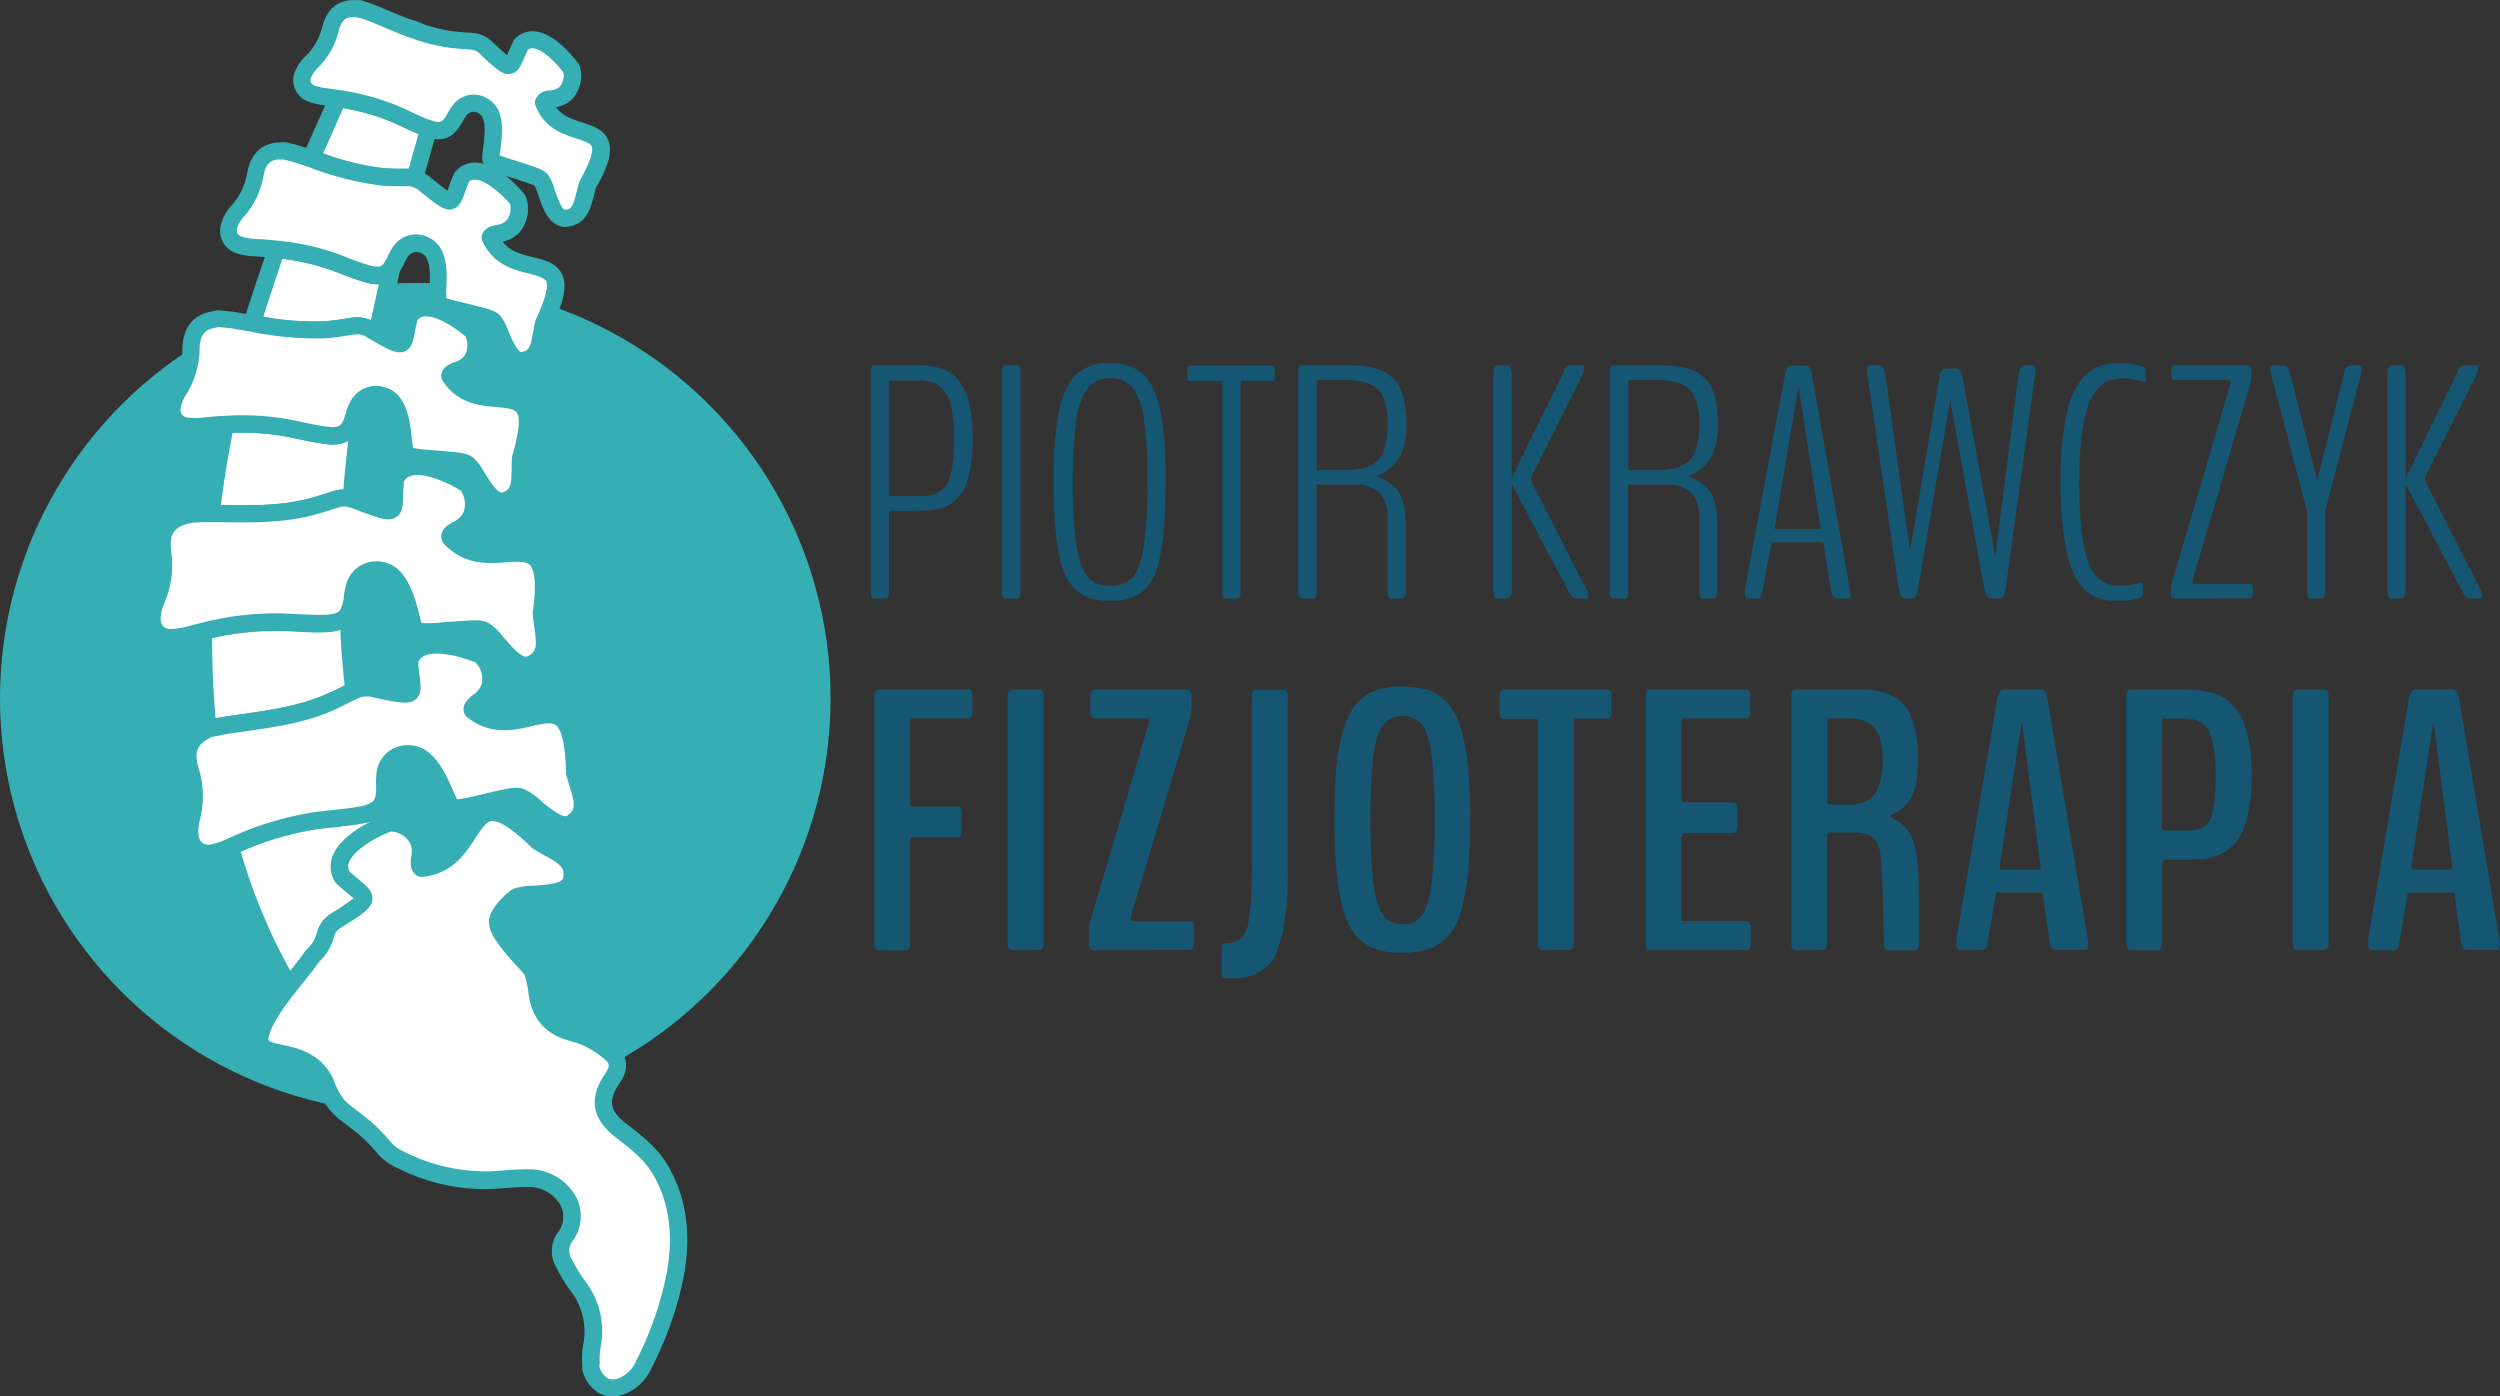 <svg id="Warstwa_1" data-name="Warstwa 1" xmlns="http://www.w3.org/2000/svg" viewBox="0 0 453.54 253.34"><rect x="0" y="0" width="453.54" height="253.34" fill="#333333" stroke="none"/><defs><style>.cls-1{fill:#35afb4;}.cls-2{fill:#fff;}.cls-3{fill:#155772;}</style></defs><circle class="cls-1" cx="75.34" cy="126.67" r="75.34"/><path class="cls-2" d="M129.55,142.58c1.72-.11,3.43-.41,5.13-.66a4.76,4.76,0,0,1,3.53.81l.82.47c.91-4,1.86-8,2.74-11.92-1,1.52-2.23,1.79-4.58,1.1s-4.54-1.68-6.83-2.45a44.6,44.6,0,0,0-9.46-2c-1.57,4.45-3.08,8.91-4.48,13.43A56.72,56.72,0,0,0,129.55,142.58Z" transform="translate(-70.66 -82.72)"/><path class="cls-1" d="M139,144.76a1.55,1.55,0,0,1-.78-.21l-.82-.47a3.3,3.3,0,0,0-2.52-.61l-1.15.17c-1.37.21-2.74.42-4.12.5h0a58.23,58.23,0,0,1-13.49-1.21,1.58,1.58,0,0,1-1.06-.73,1.56,1.56,0,0,1-.17-1.28c1.28-4.11,2.75-8.52,4.5-13.48a1.54,1.54,0,0,1,1.64-1,45,45,0,0,1,9.8,2c1,.33,1.93.7,2.88,1.06,1.29.49,2.57,1,3.88,1.37,2.12.61,2.41.18,2.85-.47a1.55,1.55,0,0,1,1.92-.56,1.58,1.58,0,0,1,.91,1.78L142.06,137c-.5,2.16-1,4.35-1.5,6.55a1.59,1.59,0,0,1-.9,1.09A1.55,1.55,0,0,1,139,144.76Zm-9.48-2.18h0Zm-11.1-2.44a48,48,0,0,0,11,.88c1.29-.08,2.56-.28,3.84-.47l1.17-.18a5.79,5.79,0,0,1,3.5.47q.53-2.29,1-4.56l.46-2a8.22,8.22,0,0,1-2.72-.42c-1.4-.4-2.76-.92-4.13-1.45-.91-.35-1.83-.7-2.76-1a40.87,40.87,0,0,0-7.9-1.75C120.64,133.44,119.48,136.89,118.45,140.14Z" transform="translate(-70.66 -82.72)"/><path class="cls-2" d="M126,175c1.86-.41,3.67-1,5.49-1.61a4.76,4.76,0,0,1,2.89-.08q.44-5.58,1.09-11.12c.29-2.27.67-4.6,1.09-6.94a4.47,4.47,0,0,0-1.14,1.58,8.62,8.62,0,0,0-.46,1.29c-.89,3.19-2,4-5.27,3.61-2.57-.32-5.08-1-7.64-1.44a47.3,47.3,0,0,0-10.49-.5q-1.64,8-2.59,16.14C114.67,176,120.38,176.2,126,175Z" transform="translate(-70.66 -82.72)"/><path class="cls-1" d="M114.6,177.53c-1.35,0-2.68,0-4,0l-1.63,0a1.55,1.55,0,0,1-1.16-.53,1.58,1.58,0,0,1-.38-1.21c.64-5.46,1.52-10.94,2.61-16.28a1.56,1.56,0,0,1,1.45-1.25,49.15,49.15,0,0,1,10.84.51c1.08.19,2.15.41,3.23.64,1.44.31,2.88.62,4.33.8,2.46.33,2.87,0,3.58-2.48a10,10,0,0,1,.53-1.51,6.14,6.14,0,0,1,1.53-2.11,1.56,1.56,0,0,1,1.8-.19,1.57,1.57,0,0,1,.78,1.64c-.42,2.31-.79,4.61-1.08,6.85-.44,3.66-.79,7.35-1.08,11a1.54,1.54,0,0,1-.65,1.16,1.57,1.57,0,0,1-1.31.24,3.12,3.12,0,0,0-2,.07l-1.14.36c-1.48.47-3,.94-4.49,1.28L126,175l.33,1.53A54.23,54.23,0,0,1,114.6,177.53Zm-3.86-3.17c5.16.08,10.05.15,14.92-.93,1.42-.31,2.82-.76,4.21-1.2l1.16-.37a7,7,0,0,1,1.92-.34c.24-2.94.54-5.87.88-8.79a6.77,6.77,0,0,1-4.35.51c-1.53-.19-3.06-.51-4.58-.83-1-.22-2.07-.44-3.11-.62a44.66,44.66,0,0,0-8.94-.53C112,165.58,111.29,170,110.74,174.36Z" transform="translate(-70.66 -82.72)"/><path class="cls-2" d="M144.47,87.7c.77.3,1.56.59,2.35.85A8.59,8.59,0,0,0,144.47,87.7Z" transform="translate(-70.66 -82.72)"/><path class="cls-1" d="M146.82,90.11a1.45,1.45,0,0,1-.5-.08c-.81-.27-1.61-.56-2.42-.87a1.56,1.56,0,0,1-.94-1.9,1.59,1.59,0,0,1,1.82-1.09,10.32,10.32,0,0,1,2.78,1,1.56,1.56,0,0,1-.74,2.94Z" transform="translate(-70.66 -82.72)"/><path class="cls-2" d="M144.69,114.87a4.68,4.68,0,0,1,1.24.19c.86-3,1.72-6,2.54-9l-.37-.12c-2.1-.78-4.09-1.85-6.16-2.71A42.65,42.65,0,0,0,132,100.6c-1.58,3.55-3.18,7.13-4.81,10.86a56,56,0,0,0,12.67,3.27C141.45,114.89,143.07,114.85,144.69,114.87Z" transform="translate(-70.66 -82.72)"/><path class="cls-1" d="M145.93,116.62a1.61,1.61,0,0,1-.44-.06,2.86,2.86,0,0,0-.82-.12h-1c-1.33,0-2.67,0-4-.14a56.92,56.92,0,0,1-13-3.33,1.64,1.64,0,0,1-1-.86,1.54,1.54,0,0,1,0-1.26c1.28-3,2.55-5.81,3.81-8.63l1-2.24a1.51,1.51,0,0,1,1.66-.91,43.61,43.61,0,0,1,10.32,2.75c.88.36,1.74.76,2.61,1.17,1.15.53,2.3,1.07,3.49,1.51.76.28,1.55,1.22,1.34,2-.69,2.49-1.4,5-2.11,7.49l-.43,1.51a1.55,1.55,0,0,1-1.51,1.13Zm-16.63-6.09a47.42,47.42,0,0,0,10.7,2.64c1.23.12,2.47.13,3.71.13h1.09l.06-.19c.58-2,1.16-4.06,1.72-6.08-.93-.38-1.84-.8-2.76-1.23s-1.64-.77-2.48-1.12a39.87,39.87,0,0,0-8.42-2.35l-.5,1.14Q130.88,106.95,129.3,110.53Z" transform="translate(-70.66 -82.72)"/><path class="cls-2" d="M131.46,249.88c7.4-4.66,5.94-3.75,1.31-8-2.43-4.15,3.94-7.91,7.54-9.44-.35-1-.69-2.08-1-3.12a6.49,6.49,0,0,1-3.16,1.27c-2.81.53-5.69.66-8.52,1.08a57.72,57.72,0,0,0-15.17,4.72,108.42,108.42,0,0,0,6.87,18.2c1.22,2.44,2.47,4.8,3.8,7.08,1.76-2.23,3.45-4.23,4.17-5.37C130.38,253.44,129,251.41,131.46,249.88Z" transform="translate(-70.66 -82.72)"/><path class="cls-1" d="M123.12,263.22H123a1.54,1.54,0,0,1-1.24-.77c-1.26-2.16-2.52-4.51-3.85-7.17a110.6,110.6,0,0,1-7-18.48,1.57,1.57,0,0,1,.87-1.85,58.64,58.64,0,0,1,15.58-4.84c1.2-.17,2.39-.3,3.59-.42,1.63-.18,3.26-.34,4.87-.65a5.24,5.24,0,0,0,2.41-.9,1.56,1.56,0,0,1,2.53.71c.32,1,.66,2.06,1,3.08a1.58,1.58,0,0,1-.88,2c-3,1.27-6.35,3.45-7,5.45a1.93,1.93,0,0,0,.11,1.56c.66.6,1.25,1.09,1.75,1.51,1.45,1.21,2.51,2.09,2.41,3.5-.11,1.67-1.56,2.59-5.88,5.31h0c-.72.45-.86.87-1.17,1.8a9.26,9.26,0,0,1-2.63,4.28c-.55.83-1.5,2-2.6,3.41l-1.55,1.93A1.56,1.56,0,0,1,123.12,263.22Zm-8.79-26a107.26,107.26,0,0,0,6.4,16.64c.89,1.79,1.75,3.44,2.61,5l.11-.14c1.1-1.36,2-2.52,2.52-3.29a1.59,1.59,0,0,1,.26-.32,6.37,6.37,0,0,0,1.94-3.11,5.61,5.61,0,0,1,2.46-3.46h0a45.45,45.45,0,0,0,4.22-2.82c-.27-.26-.7-.61-1.08-.94-.58-.48-1.28-1-2.06-1.78a1.48,1.48,0,0,1-.29-.36,5.15,5.15,0,0,1-.48-4.32c1.06-3.19,5-5.56,7.42-6.73a11.46,11.46,0,0,1-1.93.5c-1.69.32-3.41.51-5.12.69-1.16.12-2.31.24-3.46.41A53.77,53.77,0,0,0,114.33,237.25Z" transform="translate(-70.66 -82.72)"/><path class="cls-2" d="M112,214.21c5.89-.88,11.84-1.5,17.44-3.7,1.77-.7,3.46-1.6,5.17-2.45l.22-.09c-.57-4.66-.9-9.36-1-14.08-.72,1.34-2,1.85-4.38,1.93-2.85.08-5.72-.23-8.58-.26a53.91,53.91,0,0,0-13.27,1.66,146.88,146.88,0,0,0,.8,17.76l.08,0C109.4,214.74,110.71,214.4,112,214.21Z" transform="translate(-70.66 -82.72)"/><path class="cls-1" d="M108.42,216.51a1.71,1.71,0,0,1-.67-.14,1.59,1.59,0,0,1-.91-1.22,148.81,148.81,0,0,1-.8-18,1.56,1.56,0,0,1,1.2-1.5,53.9,53.9,0,0,1,13.64-1.7c1.22,0,2.44.08,3.66.14,1.62.08,3.24.17,4.87.12,2.3-.07,2.75-.56,3-1.09a1.56,1.56,0,0,1,2.94.69c.14,4.76.48,9.45,1,13.94a1.56,1.56,0,0,1-.88,1.6l-1.27.61c-1.39.7-2.78,1.4-4.22,2-5,2-10.29,2.72-15.39,3.44l-2.39.34c-.89.14-1.77.33-2.52.51l-.83.18A1.66,1.66,0,0,1,108.42,216.51Zm.73-18c0,4.89.18,9.78.63,14.58.63-.14,1.33-.28,2-.38h0l2.41-.35c5.15-.73,10-1.42,14.68-3.26,1.35-.53,2.66-1.19,4-1.84l.32-.16c-.37-3.28-.63-6.66-.79-10.09a10.4,10.4,0,0,1-2.88.42c-1.72.06-3.41,0-5.12-.13-1.18-.05-2.35-.12-3.53-.13A54.78,54.78,0,0,0,109.15,198.46Z" transform="translate(-70.66 -82.72)"/><path class="cls-2" d="M190.54,295.1c-1.76-3.08-4.48-5.15-7.21-7.26-3.77-2.9-4.15-5.76-1.47-9.66,1-1.49,1.14-2.93-.16-4.18a18.38,18.38,0,0,0-4.19-2.86,27.49,27.49,0,0,0-3.95-1.37c-3.36-1.15-5.06-3.57-5.47-7a19,19,0,0,0-.78-3.67c-.35-1.05-6.35-6.35-6.42-9.14,0-1.43,2.77-4.13,3.54-4.5,1.74-.76,8.44.1,9.73-2.59,1.1-4.44-2.57-5.21-6.1-7.49-13.79-13.72-9.54,3.9-21,4.95-1.11-.74.61-3.08-.77-5.47a5.89,5.89,0,0,0-5.09-2.76c-.27.1-.59.22-.92.36-3.6,1.53-10,5.29-7.54,9.44,4.63,4.27,6.09,3.36-1.31,8-2.43,1.53-1.08,3.56-4.17,6.4-.72,1.14-2.41,3.14-4.17,5.37-2,2.58-4.14,5.49-5,7.79-2.62,6.8,7.63,1.72,11.49,9.76a13.93,13.93,0,0,0,2.17,4.05,13.5,13.5,0,0,0,1.85,1.69c.48.35.95.72,1.42,1.08a28.76,28.76,0,0,1,5.16,4.89,8.88,8.88,0,0,0,3,2.24c.32.16.65.3,1,.45a33.23,33.23,0,0,0,16.57,3.17,59.3,59.3,0,0,1,6.1-.29c5.07.16,10,5.39,6.18,10.75A4.46,4.46,0,0,0,173,312a29.43,29.43,0,0,0,2.3,3.81A13.51,13.51,0,0,1,178,327a20.06,20.06,0,0,0-.14,3.95c1,3.16,3.11,4.14,5.56,3.24a7.49,7.49,0,0,0,4.07-4,62.52,62.52,0,0,0,5.62-15.87C194.37,307.63,194,301.16,190.54,295.1Z" transform="translate(-70.66 -82.72)"/><path class="cls-1" d="M181.74,336.06a5.12,5.12,0,0,1-2.22-.5,6.52,6.52,0,0,1-3.17-4.15,1.46,1.46,0,0,1-.07-.51c0-.2,0-.44,0-.73a15,15,0,0,1,.18-3.49,12,12,0,0,0-2.4-9.91,30,30,0,0,1-2.42-4,5.92,5.92,0,0,1,.17-6.42,4.57,4.57,0,0,0,.59-4.89,6.6,6.6,0,0,0-5.55-3.39,42.36,42.36,0,0,0-4.59.19l-1.36.1A34.7,34.7,0,0,1,143.56,295l-1-.46a10.31,10.31,0,0,1-3.52-2.67,27.54,27.54,0,0,0-4.89-4.62l-1.39-1.06a12,12,0,0,1-4.56-6.48c-1.52-3.15-4.43-3.78-7-4.33-1.93-.42-3.75-.81-4.61-2.39a4.86,4.86,0,0,1,.12-4.13c.9-2.55,3.24-5.72,5.18-8.18l1.56-2c1.1-1.36,2-2.52,2.52-3.29a1.59,1.59,0,0,1,.26-.32,6.37,6.37,0,0,0,1.94-3.11,5.61,5.61,0,0,1,2.46-3.46,45.45,45.45,0,0,0,4.22-2.82c-.27-.26-.7-.61-1.08-.94-.58-.48-1.28-1-2.06-1.78a1.48,1.48,0,0,1-.29-.36,5.15,5.15,0,0,1-.48-4.32c1.3-3.93,7-6.62,8.76-7.35l1-.39a1.15,1.15,0,0,1,.44-.09,7.38,7.38,0,0,1,6.55,3.54,6.61,6.61,0,0,1,.67,4.44c2.95-.79,4.44-3.1,5.89-5.35,1.35-2.09,2.74-4.26,5.27-4.53s5.42,1.41,9.66,5.63c.43.23,1.12.61,1.77,1,2.77,1.54,5.91,3.29,4.75,8-1.37,2.92-5.13,3.17-8.15,3.36a13.83,13.83,0,0,0-2.47.28,9,9,0,0,0-2.61,3.08c0,1.24,2.87,4.37,4.23,5.88s1.91,2.12,2.12,2.76a20.53,20.53,0,0,1,.84,4c.36,3,1.76,4.83,4.43,5.74l1.21.37a15.54,15.54,0,0,1,2.95,1.1,19.58,19.58,0,0,1,4.56,3.11c1.76,1.71,1.9,4,.36,6.2-2.24,3.25-2,5.15,1.13,7.53,2.87,2.21,5.72,4.41,7.61,7.72h0c3.34,5.84,4.23,12.47,2.73,20.27a63.41,63.41,0,0,1-5.75,16.27,9,9,0,0,1-4.93,4.79A6.28,6.28,0,0,1,181.74,336.06Zm-2.33-5.37a3.55,3.55,0,0,0,1.5,2.06,2.45,2.45,0,0,0,2,0,5.79,5.79,0,0,0,3.2-3.24A60.74,60.74,0,0,0,191.55,314c1.35-7,.58-13-2.37-18.13h0c-1.58-2.77-4.07-4.68-6.7-6.71-4.53-3.49-5.1-7.23-1.91-11.86.85-1.23.5-1.73.05-2.17a16.61,16.61,0,0,0-3.84-2.6,14.18,14.18,0,0,0-2.39-.87c-.44-.13-.89-.26-1.33-.41-3.83-1.31-6-4.11-6.53-8.34a16.56,16.56,0,0,0-.71-3.36c-.09-.13-.85-1-1.46-1.64-2.72-3-5-5.69-5-7.94-.06-2.41,3.46-5.49,4.43-6a11.61,11.61,0,0,1,3.58-.56c1.73-.11,5-.32,5.42-1.29.45-2-.5-2.64-3.34-4.22-.71-.4-1.46-.81-2.2-1.29-4.38-4.31-6.39-5-7.37-4.94s-1.94,1.5-3,3.12c-1.78,2.75-4.21,6.52-9.63,7a1.63,1.63,0,0,1-1-.26c-1.32-.87-1.12-2.38-1-3.37a3.84,3.84,0,0,0-.26-2.61,4.39,4.39,0,0,0-3.41-2l-.63.26c-3,1.27-6.35,3.45-7,5.45a1.93,1.93,0,0,0,.11,1.56c.66.6,1.25,1.09,1.75,1.51,1.46,1.21,2.51,2.09,2.41,3.5-.11,1.67-1.56,2.59-5.88,5.31-.72.45-.86.87-1.17,1.8a9.26,9.26,0,0,1-2.63,4.28c-.55.83-1.5,2-2.6,3.4l-1.55,1.94c-1.79,2.28-3.94,5.17-4.7,7.34-.47,1.22-.31,1.54-.3,1.55.17.32,1.58.62,2.51.82,2.77.6,7,1.5,9.22,6.19a13.31,13.31,0,0,0,1.89,3.67,12.34,12.34,0,0,0,1.65,1.49l1.44,1.1a30.52,30.52,0,0,1,5.43,5.17,7.34,7.34,0,0,0,2.46,1.79l.59.28a32.55,32.55,0,0,0,16.14,3.2l1.33-.11a44.65,44.65,0,0,1,4.93-.2,9.72,9.72,0,0,1,8.25,5.12,7.66,7.66,0,0,1-.84,8.1,2.91,2.91,0,0,0,.05,3.17,27.65,27.65,0,0,0,2.16,3.6,15,15,0,0,1,3,12.39,12.62,12.62,0,0,0-.13,2.78C179.4,330.29,179.41,330.5,179.41,330.69Z" transform="translate(-70.66 -82.72)"/><path class="cls-2" d="M174.8,222.59c-.41-19.44-9.58-3.81-18.54-11-.29-1.29,2.58-1.79,3.24-4.46a5.91,5.91,0,0,0-1.74-5.53c-3.19-1.4-11.66-3.92-12.9,1.19.37,6.28,2.32,6.7-6.24,4.92a5.29,5.29,0,0,0-3.76.26l-.22.09c-1.71.85-3.4,1.75-5.17,2.45-5.6,2.2-11.55,2.82-17.44,3.7-1.32.19-2.63.53-3.55.72l-.08,0c-.7.41-1.09.62-1.45.86-2.5,1.7-2.53,4.16-1.76,6.63a15.92,15.92,0,0,1,.13,9,8.13,8.13,0,0,0-.17,3,3.27,3.27,0,0,0,4,3,14.54,14.54,0,0,0,3.19-1l.07,0a57.72,57.72,0,0,1,15.17-4.72c2.83-.42,5.71-.55,8.52-1.08a6.49,6.49,0,0,0,3.16-1.27c1-.87,1.25-2.18,1.16-4.34a8.47,8.47,0,0,1,0-1.51,4.07,4.07,0,0,1,4.35-4c4.71-.06,6.82,9.07,7.78,9.61s1.63.25,6.88-1c4.27-1,4.86-1.05,5.67-.78,1.78.66,6,5.93,8.8,4.89C177.86,229.78,175.75,226.68,174.8,222.59Z" transform="translate(-70.66 -82.72)"/><path class="cls-1" d="M108.42,239.08a4.81,4.81,0,0,1-2.87-.91,5,5,0,0,1-2-3.56,10,10,0,0,1,.21-3.57,14.37,14.37,0,0,0-.1-8.1c-1.16-3.71-.36-6.54,2.38-8.39.27-.19.57-.36,1-.6l.54-.32a2.66,2.66,0,0,1,.55-.23l.88-.2c.82-.18,1.79-.4,2.76-.54l2.41-.35c5.15-.73,10-1.42,14.68-3.26,1.35-.53,2.66-1.19,4-1.84l1.1-.55a7.12,7.12,0,0,1,5-.48c2.06.42,3.89.8,4.79.87,0-.33-.08-.75-.13-1.15-.1-.81-.23-1.81-.3-3a1.83,1.83,0,0,1,0-.46,5.12,5.12,0,0,1,2.78-3.5c4.32-2.15,11.47.9,12.27,1.25a1.76,1.76,0,0,1,.37.23,7.51,7.51,0,0,1,2.26,7.1,6.7,6.7,0,0,1-2.6,3.66c2.67,1.48,5.34.85,8,.24,2.42-.57,4.93-1.16,6.94.4s2.91,4.71,3.05,10.59c.17.73.39,1.43.59,2.1.93,3,2,6.47-2.13,9-3,1.16-5.89-1.27-8.21-3.23a13.92,13.92,0,0,0-2-1.52c-.35-.1-.87-.07-4.78.84l-2,.46c-3.8.91-4.83,1.15-6.13.3-.64-.36-1-1.17-1.69-2.77-1-2.31-2.85-6.58-5.18-6.58h0a2.54,2.54,0,0,0-2.82,2.58,9.16,9.16,0,0,0,0,1.28c.08,2-.06,4.12-1.68,5.56a7.68,7.68,0,0,1-3.91,1.64c-1.69.32-3.41.51-5.12.69-1.16.12-2.31.24-3.46.41a55.34,55.34,0,0,0-14.76,4.6,16.21,16.21,0,0,1-3.62,1.19A6.2,6.2,0,0,1,108.42,239.08Zm.64-22.67-.43.25-.8.47c-1.09.75-2.07,1.9-1.15,4.88a17.41,17.41,0,0,1,.15,9.82,6.86,6.86,0,0,0-.13,2.42,1.92,1.92,0,0,0,.71,1.4,1.81,1.81,0,0,0,1.49.26,12.88,12.88,0,0,0,2.84-.94,58.88,58.88,0,0,1,15.65-4.87c1.2-.17,2.39-.3,3.59-.42,1.63-.18,3.26-.34,4.87-.65a5.24,5.24,0,0,0,2.41-.9c.38-.34.72-1,.63-3.1a12.79,12.79,0,0,1,.05-1.75,5.63,5.63,0,0,1,5.89-5.37c4.48,0,6.74,5.27,8.12,8.46.21.48.46,1,.63,1.37a31.93,31.93,0,0,0,3.59-.69l2-.47c4.29-1,5.25-1.15,6.52-.74a11.26,11.26,0,0,1,3,2.08c1.32,1.12,3.83,3.19,4.8,2.83,1.69-1.1,1.47-2.24.52-5.35-.24-.78-.49-1.6-.69-2.45a1.86,1.86,0,0,1,0-.33c-.12-5.82-1.06-7.75-1.83-8.35s-2.45-.27-4.32.18c-3.19.74-7.55,1.76-11.8-1.64a1.6,1.6,0,0,1-.55-.88c-.34-1.54.84-2.49,1.62-3.12a3.9,3.9,0,0,0,1.63-2.06,4.37,4.37,0,0,0-1.08-3.81c-2.56-1.09-7.17-2.31-9.39-1.22a2,2,0,0,0-1.07,1.23c.07,1,.18,1.86.27,2.56.21,1.7.39,3.05-.63,4-1.2,1.1-2.85.76-7.78-.26a3.78,3.78,0,0,0-2.79.16l-1.25.6c-1.39.7-2.78,1.4-4.22,2-5,2-10.29,2.72-15.39,3.44l-2.39.34c-.89.14-1.77.33-2.52.51Z" transform="translate(-70.66 -82.72)"/><path class="cls-2" d="M168.88,194c2.64-19.27-8.86-5.26-16.59-13.76-.08-1.32,2.83-1.36,3.9-3.9a5.89,5.89,0,0,0-.86-5.73c-2.93-1.89-10.9-5.69-12.92-.84-.62,6.26,1.24,7-6.93,3.87a9.14,9.14,0,0,0-1.1-.35,4.76,4.76,0,0,0-2.89.08c-1.82.57-3.63,1.2-5.49,1.61-5.62,1.24-11.33,1-17,.93h-.77c-1.34,0-2.68.12-3.62.17-.82.32-1.25.46-1.65.66-2.74,1.28-3.15,3.71-2.78,6.27a15.86,15.86,0,0,1-1.28,8.87,8.7,8.7,0,0,0-.64,2.93,3.27,3.27,0,0,0,3.53,3.62,14.39,14.39,0,0,0,3.31-.54c.84-.23,1.69-.44,2.53-.64a53.91,53.91,0,0,1,13.27-1.66c2.86,0,5.73.34,8.58.26,2.4-.08,3.66-.59,4.38-1.93a8.42,8.42,0,0,0,.76-2.93,10.58,10.58,0,0,1,.28-1.49,4.07,4.07,0,0,1,4.92-3.25c4.66.68,5.32,10,6.18,10.71s1.57.5,6.94.11c4.38-.31,5-.27,5.73.12,1.66.93,5,6.8,7.93,6.21C170.78,201.56,169.18,198.17,168.88,194Z" transform="translate(-70.66 -82.72)"/><path class="cls-1" d="M166.25,204.91c-2.71,0-4.88-2.52-6.66-4.58a13.71,13.71,0,0,0-1.71-1.81c-.33-.16-.85-.2-4.85.08l-2,.15c-3.9.3-5,.38-6.1-.67-.58-.45-.8-1.3-1.23-3-.63-2.44-1.8-7-4.13-7.31a2.54,2.54,0,0,0-3.18,2.11,8.76,8.76,0,0,0-.24,1.26,9.47,9.47,0,0,1-.93,3.49c-1.24,2.31-3.58,2.68-5.71,2.75-1.7.05-3.41,0-5.12-.13-1.18-.05-2.35-.12-3.53-.13A54.78,54.78,0,0,0,108,198.74c-.83.2-1.67.4-2.49.63a15.48,15.48,0,0,1-3.69.59,4.71,4.71,0,0,1-3.74-1.42,5.06,5.06,0,0,1-1.38-3.82,9.8,9.8,0,0,1,.77-3.49,14.49,14.49,0,0,0,1.16-8c-.56-3.85.67-6.52,3.66-7.92.3-.14.6-.26,1-.42l.73-.28a1.34,1.34,0,0,1,.49-.1l.87-.06a28.07,28.07,0,0,1,2.85-.11l2.42,0c5.21.07,10.12.16,15-.93,1.42-.31,2.82-.76,4.21-1.2l1.16-.37a6.33,6.33,0,0,1,3.75-.11c.38.1.79.24,1.26.41,2,.74,3.7,1.41,4.59,1.62,0-.33,0-.76.05-1.16,0-.82.06-1.83.17-3a1.88,1.88,0,0,1,.12-.45,5.14,5.14,0,0,1,3.29-3c4.61-1.43,11.19,2.69,11.92,3.16a1.85,1.85,0,0,1,.33.29,7.5,7.5,0,0,1,1.12,7.37,6.66,6.66,0,0,1-3.14,3.21c2.41,1.87,5.14,1.66,7.81,1.47,2.49-.19,5.06-.37,6.8,1.48s2.13,5.11,1.35,10.94c.06.75.17,1.47.26,2.16.44,3.14.94,6.7-3.52,8.62A4.36,4.36,0,0,1,166.25,204.91Zm-9.42-9.64a4.9,4.9,0,0,1,2.53.5,11.23,11.23,0,0,1,2.6,2.51c1.14,1.32,3.29,3.86,4.3,3.55,1.85-.82,1.8-2,1.35-5.21-.11-.8-.23-1.65-.29-2.52a1.22,1.22,0,0,1,0-.33c.79-5.77.16-7.83-.51-8.54s-2.38-.64-4.29-.5c-3.26.25-7.73.58-11.4-3.45a1.65,1.65,0,0,1-.4-1c-.1-1.58,1.22-2.33,2.09-2.83a3.94,3.94,0,0,0,1.93-1.78,4.46,4.46,0,0,0-.47-3.94c-2.36-1.47-6.74-3.42-9.09-2.67a2,2,0,0,0-1.25,1.05c-.09,1-.11,1.86-.13,2.56-.06,1.72-.09,3.08-1.24,3.85-1.36.91-2.94.31-7.65-1.47a7.78,7.78,0,0,0-.93-.31,3.22,3.22,0,0,0-2,.07l-1.14.36c-1.48.47-3,.94-4.49,1.28-5.25,1.16-10.58,1.08-15.74,1l-2.41,0c-.9,0-1.83.05-2.6.1l-1.18.25-.81.32c-1.19.56-2.34,1.55-1.89,4.63a17.48,17.48,0,0,1-1.39,9.72,6.81,6.81,0,0,0-.51,2.38,2,2,0,0,0,.47,1.5,1.87,1.87,0,0,0,1.44.48,12.42,12.42,0,0,0,3-.48l2.58-.66a53.9,53.9,0,0,1,13.64-1.7c1.22,0,2.44.08,3.66.14,1.62.08,3.24.17,4.87.12,2.3-.07,2.75-.56,3-1.09a7.07,7.07,0,0,0,.59-2.38,11.09,11.09,0,0,1,.32-1.72,5.62,5.62,0,0,1,6.65-4.39c4.39.64,5.84,6.27,6.71,9.63.13.51.28,1.1.39,1.45a21,21,0,0,0,3.67-.12l2-.15C154.66,195.35,155.91,195.27,156.83,195.27Z" transform="translate(-70.66 -82.72)"/><path class="cls-2" d="M152.29,151c.11-1.2,2.72-.82,4-2.94a5.32,5.32,0,0,0,.05-5.24c-2.35-2.1-8.93-6.62-11.42-2.58-1.38,5.27,0,6.31-5.92,3l-.82-.47a4.76,4.76,0,0,0-3.53-.81c-1.7.25-3.41.55-5.13.66a56.72,56.72,0,0,1-13.13-1.19l-2.9-.5c-1.19-.21-2.41-.28-3.26-.37-.77.17-1.17.24-1.56.35-2.63.76-3.34,2.87-3.37,5.21a14.48,14.48,0,0,1-2.4,7.75,7.37,7.37,0,0,0-1,2.53,2.94,2.94,0,0,0,2.63,3.72,12.88,12.88,0,0,0,3,0c1.31-.14,2.63-.25,3.94-.32a47.3,47.3,0,0,1,10.49.5c2.56.43,5.07,1.12,7.64,1.44,3.3.43,4.38-.42,5.27-3.61a8.62,8.62,0,0,1,.46-1.29,4.47,4.47,0,0,1,1.14-1.58,3.67,3.67,0,0,1,3.71-.62c4.08,1.26,3.34,9.7,4,10.43s1.33.68,6.19,1.09c3.95.34,4.47.45,5.1.91,1.34,1.07,3.5,6.78,6.2,6.67,4-1,3.07-4.27,3.39-8.05C170.24,148.8,158,159.68,152.29,151Z" transform="translate(-70.66 -82.72)"/><path class="cls-1" d="M161.92,175.22c-2.89,0-4.66-2.85-6.08-5.15a12.58,12.58,0,0,0-1.25-1.82c-.24-.18-.87-.3-4.26-.58l-1.83-.15c-3.56-.29-4.52-.37-5.44-1.51-.48-.52-.56-1.33-.71-2.94-.21-2.23-.6-6.39-2.54-7a2.07,2.07,0,0,0-2.21.3,3,3,0,0,0-.75,1.05,7.19,7.19,0,0,0-.38,1.07c-1.12,4-2.94,5.27-7,4.74-1.53-.19-3.06-.51-4.58-.83-1-.22-2.07-.44-3.11-.62a45.31,45.31,0,0,0-10.15-.47c-1.28.06-2.57.17-3.85.31a14.36,14.36,0,0,1-3.41,0,4.68,4.68,0,0,1-3.26-1.86,4.79,4.79,0,0,1-.71-3.73,9.22,9.22,0,0,1,1.2-3,12.74,12.74,0,0,0,2.15-6.93c.06-4.47,2.48-6.1,4.5-6.69.28-.08.57-.15,1-.23l.68-.15a1.51,1.51,0,0,1,.52,0l.82.08c.76.07,1.65.16,2.52.3l2.91.51A55.37,55.37,0,0,0,129.45,141c1.28-.08,2.56-.28,3.84-.47l1.17-.18a6.29,6.29,0,0,1,4.53,1l.82.47c.83.47,2.1,1.19,2.87,1.54.06-.27.12-.59.17-.87.14-.73.31-1.61.58-2.66a1.38,1.38,0,0,1,.19-.43,4.81,4.81,0,0,1,3.47-2.31c4.38-.59,9.73,4,10.32,4.55a1.26,1.26,0,0,1,.28.33,6.91,6.91,0,0,1,0,6.9,6,6,0,0,1-3.12,2.4c1.83,1.83,4.21,2,6.52,2.22s4.64.38,6,2.35,1.21,5-.36,10.23c0,.4,0,1.1,0,1.77,0,2.79-.11,6.24-4.47,7.35ZM145.6,164a24.47,24.47,0,0,0,3.15.36l1.85.15c4.08.35,4.89.47,5.9,1.22a10.44,10.44,0,0,1,2,2.65c.75,1.21,2.3,3.71,3.19,3.71h0c1.63-.45,1.74-1.4,1.79-4.32,0-.74,0-1.51.1-2.31,1.56-5.3,1.31-7.18.84-7.89s-2-.85-3.65-1c-3-.24-7.06-.58-9.81-4.77a1.6,1.6,0,0,1-.25-1c.15-1.51,1.48-2,2.36-2.36a3.34,3.34,0,0,0,1.9-1.25,3.86,3.86,0,0,0,.15-3.41c-1.88-1.63-5.45-4-7.6-3.62a1.59,1.59,0,0,0-1.14.68c-.22.86-.36,1.6-.48,2.21-.3,1.58-.54,2.82-1.74,3.38-1.41.64-2.92-.21-5.92-1.92l-.83-.48a3.3,3.3,0,0,0-2.52-.61l-1.15.17c-1.37.21-2.74.42-4.12.5a58.18,58.18,0,0,1-13.49-1.21l-2.89-.5c-.79-.14-1.59-.21-2.28-.27l-.62-.06-.48.1c-.31.07-.53.11-.75.17-1.14.34-2.2,1-2.24,3.73a15.9,15.9,0,0,1-2.64,8.57,6,6,0,0,0-.77,2,1.66,1.66,0,0,0,.19,1.28,1.59,1.59,0,0,0,1.11.58,11.35,11.35,0,0,0,2.67,0c1.34-.15,2.68-.26,4-.33a49.15,49.15,0,0,1,10.84.51c1.08.19,2.15.41,3.23.64,1.44.31,2.88.62,4.33.8,2.46.33,2.87,0,3.58-2.48a10,10,0,0,1,.53-1.51,6.14,6.14,0,0,1,1.53-2.11,5.2,5.2,0,0,1,5.21-.95c3.93,1.22,4.44,6.52,4.74,9.68C145.51,163.2,145.56,163.71,145.6,164Z" transform="translate(-70.66 -82.72)"/><path class="cls-2" d="M159.6,125.82c.28-1.09,2.63-.36,4.15-2.12a5,5,0,0,0,.8-4.82c-1.86-2.28-7.27-7.42-10.15-4-2.13,4.87-.83,5.92-6.58,1.3a5.44,5.44,0,0,0-1.89-1.07,4.68,4.68,0,0,0-1.24-.19c-1.62,0-3.24,0-4.84-.14a56,56,0,0,1-12.67-3.27l-1.86-.63c-1.07-.36-2.19-.61-2.95-.81-.74,0-1.13,0-1.5.09-2.53.32-3.5,2.16-3.87,4.32a13.45,13.45,0,0,1-3.34,6.79,7,7,0,0,0-1.28,2.19,2.77,2.77,0,0,0,1.89,3.82,12.56,12.56,0,0,0,2.8.43c1.28.06,2.56.17,3.83.3a44.6,44.6,0,0,1,9.46,2c2.29.77,4.51,1.78,6.83,2.45s3.55.42,4.58-1.1a10,10,0,0,0,.81-1.46,8.61,8.61,0,0,1,.61-1.12,3.45,3.45,0,0,1,4.8-1.33c3.57,1.76,1.66,9.44,2.17,10.21s1.13.82,5.55,1.91c3.6.89,4.06,1.07,4.57,1.59,1.08,1.18,2.24,6.76,4.74,7,3.85-.35,3.46-3.49,4.31-6.93C176.47,126.41,163.59,134.66,159.6,125.82Z" transform="translate(-70.66 -82.72)"/><path class="cls-1" d="M165.17,149.7c-2.91-.31-4.17-3.32-5.18-5.73a13.4,13.4,0,0,0-.86-1.84c-.18-.17-.77-.37-3.8-1.12l-1.61-.4c-3.32-.8-4.21-1-4.92-2.25-.38-.57-.33-1.34-.23-2.87.12-2.06.36-5.91-1.27-6.71a1.89,1.89,0,0,0-2.8.78,6.28,6.28,0,0,0-.5.92,11.07,11.07,0,0,1-.94,1.68c-1.78,2.63-4.19,2.35-6.31,1.72-1.4-.4-2.76-.92-4.13-1.45-.91-.35-1.83-.7-2.76-1a42.36,42.36,0,0,0-9.13-1.89c-1.24-.13-2.48-.24-3.74-.3a13.79,13.79,0,0,1-3.17-.49,4.45,4.45,0,0,1-2.79-2.25,4.5,4.5,0,0,1-.11-3.62,8.54,8.54,0,0,1,1.57-2.68,11.93,11.93,0,0,0,3-6c.71-4.18,3.23-5.35,5.21-5.6.27,0,.55,0,.92-.07l.68,0a1.49,1.49,0,0,1,.51.06l.73.18c.69.18,1.51.39,2.31.65l1.87.64c4.2,1.45,8.12,2.79,12.31,3.19,1.23.12,2.47.13,3.71.13h1a5.93,5.93,0,0,1,1.67.25,6.78,6.78,0,0,1,2.43,1.35c1.22,1,2.32,1.87,3,2.32.07-.2.15-.43.23-.63.23-.66.52-1.46.93-2.4a1.62,1.62,0,0,1,.25-.39,4.6,4.6,0,0,1,3.62-1.66c4.18,0,8.46,5.15,8.94,5.74a1.72,1.72,0,0,1,.22.37,6.54,6.54,0,0,1-1.06,6.46,5.53,5.53,0,0,1-3.13,1.76c1.38,1.81,3.41,2.31,5.53,2.83s4.27,1.05,5.24,3.09.4,4.86-1.83,9.48c-.05.35-.17,1-.28,1.61C170,146.08,169.43,149.3,165.17,149.7Zm-13.55-12.89c.44.18,1.52.44,2.84.76l1.62.4c3.74.92,4.47,1.15,5.31,2a9.47,9.47,0,0,1,1.48,2.78c.47,1.11,1.57,3.73,2.34,3.82,1.39-.16,1.67-.79,2.17-3.64.12-.67.25-1.39.43-2.12,2.32-4.87,2.2-6.51,1.93-7.08s-1.64-1-3.15-1.39c-2.73-.67-6.48-1.59-8.42-5.89a1.52,1.52,0,0,1-.09-1c.37-1.44,1.77-1.73,2.6-1.91a3.14,3.14,0,0,0,1.88-.84,3.5,3.5,0,0,0,.62-3c-1.49-1.76-4.39-4.37-6.39-4.39a1.35,1.35,0,0,0-1.06.41c-.33.76-.56,1.42-.76,2-.51,1.43-.92,2.56-2.16,2.91-1.45.42-2.59-.5-6-3.22a3.82,3.82,0,0,0-1.35-.79,2.86,2.86,0,0,0-.82-.12h-1c-1.33,0-2.67,0-4-.14a56.92,56.92,0,0,1-13-3.33l-1.91-.65c-.72-.24-1.45-.42-2.08-.58l-.53-.14-.47,0-.68,0c-1.06.14-2.1.6-2.52,3a14.93,14.93,0,0,1-3.71,7.56,5.62,5.62,0,0,0-1,1.7,1.42,1.42,0,0,0,0,1.13,1.37,1.37,0,0,0,.88.64,10.16,10.16,0,0,0,2.44.38c1.31.06,2.61.17,3.91.31a45,45,0,0,1,9.8,2c1,.33,1.93.7,2.88,1.06,1.29.49,2.57,1,3.88,1.37,2.12.61,2.41.18,2.85-.47a7,7,0,0,0,.68-1.24,12.18,12.18,0,0,1,.73-1.33,5,5,0,0,1,6.8-1.87c3.51,1.73,3.19,6.73,3,9.72C151.66,136.13,151.63,136.52,151.62,136.81Z" transform="translate(-70.66 -82.72)"/><path class="cls-2" d="M169.26,101.33c.33-1,2.45-.16,4-1.69a4.6,4.6,0,0,0,1.06-4.41c-1.57-2.23-6.25-7.33-9.13-4.4-2.29,4.37-1.15,5.43-6.18.78a4.17,4.17,0,0,0-2.81-1.37c-1.49-.12-3-.19-4.46-.44a32.15,32.15,0,0,1-4.89-1.25c-.79-.26-1.58-.55-2.35-.85-2-.77-4-1.63-6-2.45-1-.4-2-.7-2.68-.94-.68,0-1,0-1.39,0-2.36.13-3.38,1.77-3.86,3.74a12.43,12.43,0,0,1-3.53,6.07,6.48,6.48,0,0,0-1.32,1.94,2.56,2.56,0,0,0,1.5,3.66,11.6,11.6,0,0,0,2.56.58c.74.09,1.47.2,2.2.31a42.65,42.65,0,0,1,9.95,2.65c2.07.86,4.06,1.93,6.16,2.71l.37.12c2.42.8,3.48.25,4.78-2.14a7.39,7.39,0,0,1,.64-1,3.2,3.2,0,0,1,4.53-.92c3.19,1.86.92,8.84,1.34,9.59s1,.83,5,2.12c3.27,1.06,3.69,1.26,4.13,1.77.93,1.16,1.64,6.4,3.93,6.83,3.59-.07,3.43-3,4.43-6.14C184.83,103,172.37,109.77,169.26,101.33Z" transform="translate(-70.66 -82.72)"/><path class="cls-1" d="M172.87,123.9c-2.76-.49-3.74-3.39-4.53-5.72a12.41,12.41,0,0,0-.67-1.72c-.12-.13-.63-.35-3.37-1.24l-1.51-.48c-3-1-3.84-1.22-4.43-2.45-.34-.58-.24-1.3-.05-2.74.23-1.74.72-5.36-.68-6.18a1.65,1.65,0,0,0-2.49.51,7.68,7.68,0,0,0-.51.8c-1.41,2.59-3.09,4.07-6.66,2.88l-.41-.13c-1.27-.47-2.5-1.05-3.74-1.62-.82-.38-1.64-.77-2.48-1.12a41.09,41.09,0,0,0-9.59-2.54c-.89-.14-1.51-.23-2.14-.31a12.39,12.39,0,0,1-2.93-.67,4.11,4.11,0,0,1-2.37-5.77A8,8,0,0,1,126,93a10.84,10.84,0,0,0,3.1-5.32c.95-3.89,3.4-4.83,5.3-4.93a8.39,8.39,0,0,1,.89,0h.6a1.43,1.43,0,0,1,.5.09l.65.22c.64.2,1.39.45,2.11.75l1.68.71c1.41.59,2.82,1.18,4.24,1.73.75.29,1.51.57,2.28.82a32,32,0,0,0,4.65,1.2c1.12.18,2.26.27,3.39.35l1,.07a5.67,5.67,0,0,1,3.75,1.78c1,.93,1.91,1.77,2.5,2.25.07-.15.13-.3.19-.44.26-.59.59-1.32,1-2.17a1.59,1.59,0,0,1,.27-.37,4.36,4.36,0,0,1,3.55-1.33c3.92.32,7.58,5.36,8,5.93a1.79,1.79,0,0,1,.2.39,6.22,6.22,0,0,1-1.43,6,5.17,5.17,0,0,1-2.9,1.42c1.15,1.62,2.92,2.19,4.78,2.79s3.94,1.26,4.72,3.27.07,4.57-2.32,8.74c-.06.3-.2.89-.34,1.45C177.68,120.82,176.93,123.81,172.87,123.9Zm-11.58-13c.38.17,1.32.47,2.45.83l1.52.48c3.36,1.09,4.09,1.37,4.83,2.24a9.13,9.13,0,0,1,1.21,2.7c.29.86,1.19,3.5,1.82,3.62,1.22-.07,1.48-.57,2.12-3.14.16-.63.32-1.28.54-2,2.44-4.34,2.44-5.82,2.24-6.35s-1.4-1-2.75-1.42c-2.51-.81-5.94-1.91-7.48-6.06a1.61,1.61,0,0,1,0-1,2.8,2.8,0,0,1,2.63-1.67,2.73,2.73,0,0,0,1.72-.63,3.11,3.11,0,0,0,.74-2.61c-1.33-1.82-3.82-4.27-5.52-4.41a1.2,1.2,0,0,0-.92.27c-.34.67-.6,1.26-.81,1.74-.56,1.27-1,2.37-2.27,2.62-1.43.3-2.44-.63-5.42-3.39a2.64,2.64,0,0,0-1.88-1l-.93-.07c-1.23-.09-2.45-.19-3.66-.39A33.1,33.1,0,0,1,146.32,90c-.81-.27-1.61-.56-2.42-.87-1.45-.56-2.88-1.16-4.32-1.77l-1.67-.7c-.65-.27-1.31-.48-1.88-.67l-.84-.16c-.28,0-.47,0-.66,0-.95,0-1.9.4-2.43,2.55a13.94,13.94,0,0,1-3.95,6.81,5.12,5.12,0,0,0-1,1.47,1.22,1.22,0,0,0-.09,1,1.18,1.18,0,0,0,.7.59,9.42,9.42,0,0,0,2.21.49c.66.08,1.32.18,2,.28a44.79,44.79,0,0,1,10.59,2.8c.88.36,1.74.76,2.61,1.17,1.15.53,2.3,1.07,3.49,1.51,1.83.6,2.18.64,3.24-1.3a10.58,10.58,0,0,1,.76-1.2,4.74,4.74,0,0,1,6.56-1.32c3.2,1.86,2.58,6.51,2.21,9.29C161.36,110.34,161.31,110.67,161.29,110.93Z" transform="translate(-70.66 -82.72)"/><path class="cls-3" d="M229.32,191.3a.55.55,0,0,1-.52-.26,2.29,2.29,0,0,1-.16-1.06V150.36a2.55,2.55,0,0,1,.15-1.12.56.56,0,0,1,.53-.23h6.85c.72,0,1.34,0,1.84,0a16.51,16.51,0,0,1,1.75.18,8.77,8.77,0,0,1,1.69.4,9.42,9.42,0,0,1,1.53.73,5.38,5.38,0,0,1,1.4,1.17,11.5,11.5,0,0,1,1.11,1.67,9.18,9.18,0,0,1,.89,2.3,26,26,0,0,1,.53,3,34.21,34.21,0,0,1,.2,3.82,32.48,32.48,0,0,1-.29,4.56,20.92,20.92,0,0,1-.75,3.37,7.65,7.65,0,0,1-1.24,2.34,8,8,0,0,1-1.54,1.51,5.93,5.93,0,0,1-1.88.85,11,11,0,0,1-2.06.39c-.63,0-1.38.07-2.24.07h-4.94c-.16,0-.24.14-.24.41V190a2.24,2.24,0,0,1-.16,1,.54.54,0,0,1-.51.28Zm2.82-18.56h4.74a15.6,15.6,0,0,0,2.53-.17,5.31,5.31,0,0,0,1.88-.77,3.72,3.72,0,0,0,1.4-1.72,13.25,13.25,0,0,0,.78-3,32.72,32.72,0,0,0,.29-4.71,31,31,0,0,0-.21-3.84,17,17,0,0,0-.53-2.78,5.79,5.79,0,0,0-.91-1.9,6.64,6.64,0,0,0-1.13-1.2,3.71,3.71,0,0,0-1.47-.65,10.72,10.72,0,0,0-1.62-.26c-.46,0-1.07,0-1.84,0h-3.88c-.16,0-.24.13-.24.38v20.36C231.93,172.62,232,172.74,232.14,172.74Z" transform="translate(-70.66 -82.72)"/><path class="cls-3" d="M253.15,191.3a.55.55,0,0,1-.53-.25,2.61,2.61,0,0,1-.15-1.13V150.39a2.61,2.61,0,0,1,.15-1.13.55.55,0,0,1,.53-.25h1.94a.56.56,0,0,1,.53.25,2.61,2.61,0,0,1,.15,1.13v39.53a2.61,2.61,0,0,1-.15,1.13.56.56,0,0,1-.53.25Z" transform="translate(-70.66 -82.72)"/><path class="cls-3" d="M272,191.71a11.39,11.39,0,0,1-3.91-.58,7.11,7.11,0,0,1-2.84-2,10.11,10.11,0,0,1-2-3.93,34.43,34.43,0,0,1-1.07-6.21q-.36-3.69-.36-9a62.91,62.91,0,0,1,1-12.87q1-4.63,3.19-6.58a8.59,8.59,0,0,1,5.93-1.94,8.77,8.77,0,0,1,6,1.89q2.14,1.88,3.18,6.51a63.68,63.68,0,0,1,1,13q0,5.39-.36,9.1a35.49,35.49,0,0,1-1.05,6.22,9.77,9.77,0,0,1-2,3.9,7,7,0,0,1-2.87,2A12.24,12.24,0,0,1,272,191.71Zm0-2.73a5.4,5.4,0,0,0,4.06-1.43q1.38-1.43,2.07-5.53a76.66,76.66,0,0,0,.7-12,75,75,0,0,0-.65-11.3A11.73,11.73,0,0,0,276.1,153a5.11,5.11,0,0,0-4.09-1.67,4.88,4.88,0,0,0-4,1.78,12.49,12.49,0,0,0-2.09,5.76,73.52,73.52,0,0,0-.64,11.08,77,77,0,0,0,.69,11.9c.46,2.73,1.15,4.6,2.09,5.6A5.16,5.16,0,0,0,272,189Z" transform="translate(-70.66 -82.72)"/><path class="cls-3" d="M293.08,191.3a.57.57,0,0,1-.52-.25,2.56,2.56,0,0,1-.16-1.13V152.56c0-.49-.1-.73-.29-.73h-5.33a1.74,1.74,0,0,1-.38,0c-.08,0-.15-.1-.22-.24a1.47,1.47,0,0,1-.1-.64v-.82a1.6,1.6,0,0,1,.16-.92.7.7,0,0,1,.54-.17h14.45a.66.66,0,0,1,.53.17,1.87,1.87,0,0,1,.14.92v.82a1.67,1.67,0,0,1-.09.64c-.05.14-.12.22-.2.24a1.74,1.74,0,0,1-.38,0H296c-.2,0-.29.24-.29.73v37.36a2.56,2.56,0,0,1-.16,1.13.6.6,0,0,1-.55.25Z" transform="translate(-70.66 -82.72)"/><path class="cls-3" d="M306.88,191.3a.58.58,0,0,1-.51-.23,2.05,2.05,0,0,1-.17-1V150.33a2.39,2.39,0,0,1,.15-1.1.59.59,0,0,1,.53-.22h7.74c1,0,1.81,0,2.51.05a17.75,17.75,0,0,1,2.3.3,8,8,0,0,1,2.1.66,7.75,7.75,0,0,1,1.72,1.21,5.68,5.68,0,0,1,1.38,1.86,12.26,12.26,0,0,1,.84,2.71,18.54,18.54,0,0,1,.32,3.68,12.35,12.35,0,0,1-1.28,6.28,7.66,7.66,0,0,1-3.75,3.16c-.11.08-.17.15-.17.23s.05.12.14.12l.27.12c.55.25,1,.48,1.34.66a6.75,6.75,0,0,1,1.2.91,5.4,5.4,0,0,1,1.11,1.43,9.71,9.71,0,0,1,.72,2.13,15.46,15.46,0,0,1,.34,3.1v12.1c0,1.05-.23,1.58-.68,1.58h-2c-.41,0-.62-.51-.62-1.53V176.66a7.73,7.73,0,0,0-.57-3.14,4.14,4.14,0,0,0-1.53-1.87,7.11,7.11,0,0,0-1.86-.82,7.25,7.25,0,0,0-1.89-.23h-6.8c-.17,0-.26.15-.26.47v19a2.21,2.21,0,0,1-.15,1,.55.55,0,0,1-.53.25ZM309.73,168h5.21c2.65,0,4.55-.6,5.72-1.8s1.75-3.4,1.75-6.61a13.06,13.06,0,0,0-.4-3.5,6.84,6.84,0,0,0-1-2.3,4.21,4.21,0,0,0-1.75-1.34,8.42,8.42,0,0,0-2.28-.63,22.56,22.56,0,0,0-2.83-.15h-4.39c-.15,0-.23.13-.23.38v15.51C309.5,167.83,309.58,168,309.73,168Z" transform="translate(-70.66 -82.72)"/><path class="cls-3" d="M342.28,191.3c-.45,0-.68-.61-.68-1.85V150.86c0-1.23.23-1.85.68-1.85h1.85c.51,0,.77.62.77,1.85v18.59l9.18-18.71.42-.93a2.26,2.26,0,0,1,.37-.54.63.63,0,0,1,.47-.26h2.38c.26,0,.39.16.39.49a2.75,2.75,0,0,1-.36,1.21l-9.23,18.38a4.37,4.37,0,0,0-.12.56,1,1,0,0,0,.12.51l9.79,19.17a3.38,3.38,0,0,1,.5,1.47c0,.34-.12.5-.35.5h-1.94a.88.88,0,0,1-.66-.33,6.94,6.94,0,0,1-.84-1.34l-10.09-19.15V189.6c0,1.13-.27,1.7-.8,1.7Z" transform="translate(-70.66 -82.72)"/><path class="cls-3" d="M363.41,191.3a.6.6,0,0,1-.52-.23,2.09,2.09,0,0,1-.16-1V150.33a2.39,2.39,0,0,1,.15-1.1.58.58,0,0,1,.53-.22h7.73c1,0,1.82,0,2.52.05a17.61,17.61,0,0,1,2.29.3,7,7,0,0,1,3.83,1.87,5.68,5.68,0,0,1,1.38,1.86,12.26,12.26,0,0,1,.84,2.71,19.32,19.32,0,0,1,.32,3.68,12.46,12.46,0,0,1-1.28,6.28,7.66,7.66,0,0,1-3.75,3.16c-.12.08-.17.15-.17.23s0,.12.14.12l.27.12c.55.25,1,.48,1.33.66a6.43,6.43,0,0,1,1.21.91,5.17,5.17,0,0,1,1.1,1.43,8.76,8.76,0,0,1,.72,2.13,14.76,14.76,0,0,1,.34,3.1v12.1c0,1.05-.22,1.58-.67,1.58h-2c-.42,0-.62-.51-.62-1.53V176.66a7.73,7.73,0,0,0-.57-3.14,4.16,4.16,0,0,0-1.54-1.87,6.91,6.91,0,0,0-1.85-.82,7.31,7.31,0,0,0-1.89-.23h-6.8c-.18,0-.27.15-.27.47v19a2.25,2.25,0,0,1-.14,1,.56.56,0,0,1-.53.25ZM366.26,168h5.21q4,0,5.72-1.8c1.17-1.19,1.75-3.4,1.75-6.61a13.06,13.06,0,0,0-.4-3.5,6.84,6.84,0,0,0-1-2.3,4.21,4.21,0,0,0-1.75-1.34,8.42,8.42,0,0,0-2.28-.63,22.62,22.62,0,0,0-2.84-.15h-4.38c-.16,0-.24.13-.24.38v15.51C366,167.83,366.1,168,366.26,168Z" transform="translate(-70.66 -82.72)"/><path class="cls-3" d="M387.65,191.3c-.29,0-.44-.3-.44-.91v-.32a2.37,2.37,0,0,1,0-.41l7.29-39c.2-1,.55-1.56,1.06-1.61h2.8c.51.05.85.6,1,1.61l6.88,39a3.62,3.62,0,0,0,.1.37,1.18,1.18,0,0,1,.08.39c0,.59-.15.88-.45.88H404c-.63,0-1-.48-1.18-1.44l-1.32-8.47c-.06-.2-.12-.29-.18-.29h-9.21s-.09.11-.14.32l-1.53,8.41A3.25,3.25,0,0,1,390,191a.73.73,0,0,1-.63.31Zm5.27-12.56h7.91c.08,0,.12-.09.12-.26s0-.16-.06-.18L397,153.18l-.06-.11s-.06,0-.06.11l-4.21,25a1.3,1.3,0,0,0,0,.26C392.62,178.64,392.72,178.74,392.92,178.74Z" transform="translate(-70.66 -82.72)"/><path class="cls-3" d="M416.1,191.3c-.45-.06-.78-.72-1-2L409.48,151a4.9,4.9,0,0,1-.11-1c0-.65.14-1,.44-1h1.88c.49,0,.84.66,1.06,2l4.41,31.77,5.33-31.53c.21-1.1.59-1.65,1.11-1.65h2c.55,0,.93.6,1.12,1.68l5.91,32.42L436.81,151c.18-1.33.51-2,1-2h1.68c.29,0,.44.31.44.94a9.75,9.75,0,0,1-.12,1.05l-5.26,38.3c-.18,1.28-.49,1.94-.94,2h-1.89c-.51-.06-.88-.72-1.12-2l-6.14-34-5.8,34c-.21,1.26-.5,1.92-.85,2Z" transform="translate(-70.66 -82.72)"/><path class="cls-3" d="M455.11,191.71a20,20,0,0,1-2.22-.11,8.21,8.21,0,0,1-2.1-.62,6,6,0,0,1-2-1.37,11.76,11.76,0,0,1-1.7-2.47,15.42,15.42,0,0,1-1.4-3.85,45.94,45.94,0,0,1-.87-5.61c-.22-2.23-.34-4.76-.34-7.58a72.59,72.59,0,0,1,.34-7.31,42.7,42.7,0,0,1,.88-5.47,17.52,17.52,0,0,1,1.4-3.86,10.94,10.94,0,0,1,1.74-2.54,6.88,6.88,0,0,1,2.06-1.46,8.56,8.56,0,0,1,2.2-.7,14.79,14.79,0,0,1,2.33-.17,9.9,9.9,0,0,1,4.14.74.53.53,0,0,1,.36.47v1.94c0,.2-.07.29-.21.29l-.2-.08-.59-.15-.81-.19c-.31-.07-.65-.13-1.05-.18a8.94,8.94,0,0,0-1.14-.07,8.54,8.54,0,0,0-2.46.32,5.36,5.36,0,0,0-2.16,1.46,8.23,8.23,0,0,0-1.82,3.11,28.39,28.39,0,0,0-1.17,5.49,66.8,66.8,0,0,0-.45,8.36,78,78,0,0,0,.38,8.44,30.53,30.53,0,0,0,1,5.5,8.11,8.11,0,0,0,1.66,3.13,5,5,0,0,0,2.05,1.46,8.16,8.16,0,0,0,2.44.32,11.57,11.57,0,0,0,3.76-.59c.06,0,.12,0,.16.11a.49.49,0,0,1,.08.25v2a.32.32,0,0,1-.24.35A11.75,11.75,0,0,1,455.11,191.71Z" transform="translate(-70.66 -82.72)"/><path class="cls-3" d="M465.12,191.3a.7.7,0,0,1-.5-.14,1.24,1.24,0,0,1-.15-.77v-.62a5.79,5.79,0,0,1,.27-1.55L475.12,153c.1-.49.15-.76.15-.82,0-.37-.11-.56-.32-.56H465.3a1.79,1.79,0,0,1-.39,0,.37.37,0,0,1-.21-.23,1.49,1.49,0,0,1-.11-.65v-.82a1.2,1.2,0,0,1,.16-.77.81.81,0,0,1,.55-.14h13.12a.74.74,0,0,1,.51.14c.11.1.16.35.16.77v.5a8.88,8.88,0,0,1-.38,2.56l-10.15,34.53a2.3,2.3,0,0,0-.14.73c0,.28.06.42.2.42h10.43q.1,0,.21.21a1.54,1.54,0,0,1,.1.63v.88a1.59,1.59,0,0,1-.1.62.47.47,0,0,1-.23.25,1,1,0,0,1-.35,0Z" transform="translate(-70.66 -82.72)"/><path class="cls-3" d="M489.87,191.3a.54.54,0,0,1-.52-.31,3,3,0,0,1-.16-1.22V175.42l-6.47-24.71a3.35,3.35,0,0,1-.21-1.06c0-.43.2-.64.59-.64h1.74c.58,0,1,.41,1.2,1.23l5,19.62,4.92-19.62a1.66,1.66,0,0,1,.44-.91A.92.92,0,0,1,497,149h1.53c.37,0,.56.23.56.7a3.61,3.61,0,0,1-.14,1l-6.45,24.62v14.44a3,3,0,0,1-.16,1.22.54.54,0,0,1-.51.31Z" transform="translate(-70.66 -82.72)"/><path class="cls-3" d="M504.46,191.3c-.45,0-.67-.61-.67-1.85V150.86c0-1.23.22-1.85.67-1.85h1.86c.51,0,.76.62.76,1.85v18.59l9.18-18.71c.19-.43.34-.74.42-.93a2.6,2.6,0,0,1,.37-.54.65.65,0,0,1,.47-.26h2.38c.26,0,.39.16.39.49a2.75,2.75,0,0,1-.36,1.21l-9.23,18.38a4.37,4.37,0,0,0-.12.56,1,1,0,0,0,.12.51l9.79,19.17a3.25,3.25,0,0,1,.5,1.47c0,.34-.11.5-.35.5H518.7A.88.88,0,0,1,518,191a6.94,6.94,0,0,1-.84-1.34l-10.09-19.15V189.6c0,1.13-.27,1.7-.79,1.7Z" transform="translate(-70.66 -82.72)"/><path class="cls-3" d="M230.1,255.09a.77.77,0,0,1-.63-.25,2.11,2.11,0,0,1-.19-1.13V209.19a2.07,2.07,0,0,1,.19-1.11.72.72,0,0,1,.63-.27h16.14a1,1,0,0,1,.44.07.6.6,0,0,1,.27.36,2.8,2.8,0,0,1,.11.89v2.59a1.82,1.82,0,0,1-.2,1.07.72.72,0,0,1-.62.25H236.15c-.26,0-.4.29-.4.85v14.5q0,.66.33.66h8.22a.77.77,0,0,1,.62.23,1.74,1.74,0,0,1,.2,1.05v3a1.84,1.84,0,0,1-.2,1.07.75.75,0,0,1-.62.25h-8.19c-.08,0-.17.08-.24.26a1.31,1.31,0,0,0-.12.56v18.28a2.11,2.11,0,0,1-.19,1.13.77.77,0,0,1-.63.25Z" transform="translate(-70.66 -82.72)"/><path class="cls-3" d="M254.33,255.09a1,1,0,0,1-.46-.09c-.11-.05-.2-.2-.28-.44a3.8,3.8,0,0,1-.11-1V209.36a2.43,2.43,0,0,1,.21-1.25.74.74,0,0,1,.64-.3h4.84a.87.87,0,0,1,.42.09.67.67,0,0,1,.28.44,3.37,3.37,0,0,1,.12,1v44.18a2.58,2.58,0,0,1-.2,1.25.69.69,0,0,1-.62.3Z" transform="translate(-70.66 -82.72)"/><path class="cls-3" d="M269,255.09a1.08,1.08,0,0,1-.43-.07.54.54,0,0,1-.27-.36,2.49,2.49,0,0,1-.12-.89v-2a9.42,9.42,0,0,1,.53-2.79L279,214.16a1.31,1.31,0,0,0,.13-.59c0-.35-.07-.53-.22-.53H269.3a1.06,1.06,0,0,1-.45-.07c-.1,0-.18-.16-.26-.36a2.54,2.54,0,0,1-.11-.89v-2.59a2,2,0,0,1,.19-1.07.78.78,0,0,1,.63-.25H286a1,1,0,0,1,.42.07.54.54,0,0,1,.28.36,2.49,2.49,0,0,1,.12.89v1.48a13.05,13.05,0,0,1-.56,3.35l-10.39,34.91a3.36,3.36,0,0,0-.07.53c0,.31.07.46.2.46h10.52a1.68,1.68,0,0,1,.38,0c.08,0,.15.12.23.3a2,2,0,0,1,.12.79v2.79a1.8,1.8,0,0,1-.22,1.07.81.81,0,0,1-.64.25Z" transform="translate(-70.66 -82.72)"/><path class="cls-3" d="M292.71,260.18q-.42,0-.42-1v-4.24c0-.7.14-1.07.42-1.12a10.36,10.36,0,0,0,1.25-.09,8.08,8.08,0,0,0,1-.27,1.84,1.84,0,0,0,.9-.57,9.32,9.32,0,0,0,.69-1,4.5,4.5,0,0,0,.56-1.66c.11-.67.22-1.48.35-2.45s.2-2.1.24-3.4.07-2.8.07-4.49v-30.6c0-.95.17-1.42.52-1.42h5.43c.37,0,.56.47.56,1.42v32.31a49.34,49.34,0,0,1-.68,8.88,22.66,22.66,0,0,1-1.58,5.5,6.42,6.42,0,0,1-2.64,2.9,8.69,8.69,0,0,1-3.08,1.18A28.37,28.37,0,0,1,292.71,260.18Z" transform="translate(-70.66 -82.72)"/><path class="cls-3" d="M325.07,255.58a15.78,15.78,0,0,1-4.62-.59,8.37,8.37,0,0,1-3.44-2.15,10.76,10.76,0,0,1-2.43-4.33,36.38,36.38,0,0,1-1.36-7,93.44,93.44,0,0,1-.48-10.31q0-4.86.31-8.55a37.55,37.55,0,0,1,1-6.34,19.54,19.54,0,0,1,1.66-4.41,8.24,8.24,0,0,1,2.4-2.77,8.9,8.9,0,0,1,3.09-1.45,16.23,16.23,0,0,1,3.85-.41,14.83,14.83,0,0,1,4.55.61,8.48,8.48,0,0,1,3.44,2.15,10.79,10.79,0,0,1,2.46,4.26,33.25,33.25,0,0,1,1.4,6.87,89.34,89.34,0,0,1,.48,10,100.2,100.2,0,0,1-.46,10.36,36.54,36.54,0,0,1-1.35,7,10.39,10.39,0,0,1-2.43,4.29,8.51,8.51,0,0,1-3.44,2.12A15.9,15.9,0,0,1,325.07,255.58Zm0-5.2a4.16,4.16,0,0,0,3.51-1.56q1.21-1.56,1.78-5.65a95.65,95.65,0,0,0,.56-11.95,93.41,93.41,0,0,0-.53-11.51c-.35-2.6-.92-4.44-1.73-5.5a4.71,4.71,0,0,0-7.1,0q-1.23,1.62-1.75,5.57a90.72,90.72,0,0,0-.53,11.41,92.91,92.91,0,0,0,.56,11.88q.56,4.1,1.76,5.69A4,4,0,0,0,325,250.38Z" transform="translate(-70.66 -82.72)"/><path class="cls-3" d="M350.49,255.09a.7.7,0,0,1-.61-.31,2.55,2.55,0,0,1-.22-1.27V213.93c0-.55-.12-.82-.36-.82h-5.72a1.65,1.65,0,0,1-.47-.05.55.55,0,0,1-.27-.33,2.41,2.41,0,0,1-.11-.87v-2.6a2.34,2.34,0,0,1,.19-1.17.78.78,0,0,1,.66-.28h18.58a.72.72,0,0,1,.62.28,2.31,2.31,0,0,1,.2,1.17v2.6a1.83,1.83,0,0,1-.18,1,.79.79,0,0,1-.64.22h-5.62c-.25,0-.37.27-.37.82v39.58a2.52,2.52,0,0,1-.21,1.28.74.74,0,0,1-.64.3Z" transform="translate(-70.66 -82.72)"/><path class="cls-3" d="M370.05,255.09a.76.76,0,0,1-.62-.25,2.08,2.08,0,0,1-.2-1.13V209.19a2,2,0,0,1,.2-1.11.72.72,0,0,1,.62-.27h17.3a1,1,0,0,1,.42.07c.11,0,.2.16.28.36a2.49,2.49,0,0,1,.12.89v2.59a1.9,1.9,0,0,1-.2,1.07.73.73,0,0,1-.62.25H376.1c-.26,0-.39.36-.39,1.09v13.28a1.8,1.8,0,0,0,.11.59c.08.2.15.29.22.29h9c.54,0,.82.51.82,1.52v2.53c0,1-.28,1.51-.82,1.51h-9c-.09,0-.17.11-.25.33a2.17,2.17,0,0,0-.11.66v15h11.73a1.14,1.14,0,0,1,.46.07.54.54,0,0,1,.28.36,2.49,2.49,0,0,1,.12.89v2.59a1.73,1.73,0,0,1-.22,1.07.81.81,0,0,1-.64.25Z" transform="translate(-70.66 -82.72)"/><path class="cls-3" d="M396.46,255.09a.72.72,0,0,1-.63-.28,2.43,2.43,0,0,1-.19-1.2V209.33a2.48,2.48,0,0,1,.19-1.25.74.74,0,0,1,.63-.27h11A23.66,23.66,0,0,1,411,208a11,11,0,0,1,3,1,6.43,6.43,0,0,1,2.48,2.1,11.86,11.86,0,0,1,1.55,3.69,22.76,22.76,0,0,1,.6,5.62,22.47,22.47,0,0,1-.36,4.29,8.73,8.73,0,0,1-1.08,3,7.57,7.57,0,0,1-1.56,1.79,7.68,7.68,0,0,1-2,1.11.34.34,0,0,0-.1.2.21.21,0,0,0,.1.17,9.63,9.63,0,0,1,1.93,1.15,7.55,7.55,0,0,1,1.49,1.72,8.52,8.52,0,0,1,1.15,3.08,30.28,30.28,0,0,1,.5,4.76c.08,1.71.13,5.64.13,11.77,0,1.1-.2,1.65-.59,1.65l-5.23,0c-.35,0-.54-.49-.56-1.48,0-.15-.07-2.61-.2-7.36s-.27-7.5-.42-8.22a6.2,6.2,0,0,0-.55-2.26,3,3,0,0,0-1.15-1.31,4.94,4.94,0,0,0-1.4-.56,7.41,7.41,0,0,0-1.57-.15h-4.7c-.25,0-.37.25-.37.73v19.1a2.43,2.43,0,0,1-.19,1.2.71.71,0,0,1-.63.28Zm6-26.44h4.24q5.49,0,5.49-8c0-2.83-.49-4.81-1.49-5.94s-2.67-1.69-5-1.69h-3.18c-.25,0-.37.22-.37.66v14.07C402.11,228.36,402.22,228.65,402.44,228.65Z" transform="translate(-70.66 -82.72)"/><path class="cls-3" d="M426.12,255.09c-.33,0-.5-.32-.5-1v-.56a2.74,2.74,0,0,1,0-.55l7.39-43.56c.18-1.05.58-1.6,1.22-1.65h6.67c.62.05,1,.6,1.19,1.65L449.39,253a3.12,3.12,0,0,0,.05.36,3,3,0,0,1,.07.46c0,.13,0,.24,0,.33,0,.61-.18.92-.55.92h-5.43c-.53,0-.86-.45-1-1.35l-1.21-8.38c-.07-.48-.19-.73-.37-.73H433c-.15,0-.28.25-.36.76l-1.38,8.32a3,3,0,0,1-.33,1.1.67.67,0,0,1-.59.28Zm7.82-14.57h6.71c.15,0,.23-.19.23-.59a.46.46,0,0,0-.07-.29l-3.25-25.35c0-.15-.06-.23-.1-.23s-.11.07-.13.2l-3.85,25.34q0,.24,0,.3C433.45,240.31,433.61,240.52,433.94,240.52Z" transform="translate(-70.66 -82.72)"/><path class="cls-3" d="M457.22,255.09c-.54,0-.82-.57-.82-1.71v-44a2.58,2.58,0,0,1,.2-1.25.69.69,0,0,1,.62-.3h9.67c1,0,1.88,0,2.61.1a15.44,15.44,0,0,1,2.47.46,7.85,7.85,0,0,1,2.32,1,9.63,9.63,0,0,1,1.92,1.81,9.25,9.25,0,0,1,1.56,2.78,21,21,0,0,1,1,4,35.11,35.11,0,0,1,.38,5.41,32,32,0,0,1-.64,6.81,15.1,15.1,0,0,1-1.63,4.47,7.58,7.58,0,0,1-2.55,2.55,9.19,9.19,0,0,1-3,1.2,19.6,19.6,0,0,1-3.38.26h-4.67c-.24,0-.36.2-.36.59v14.14c0,1.14-.28,1.71-.82,1.71Zm6-21.7h3.94a9.46,9.46,0,0,0,2.2-.21,3.92,3.92,0,0,0,1.55-.81,3.54,3.54,0,0,0,1-1.74,16.14,16.14,0,0,0,.52-2.88,43.23,43.23,0,0,0,.18-4.35,30.9,30.9,0,0,0-.31-4.79,14.24,14.24,0,0,0-.77-3,3.64,3.64,0,0,0-1.33-1.66,4.75,4.75,0,0,0-1.67-.72,11.15,11.15,0,0,0-2-.15h-3.32q-.33,0-.33.66v19.1C462.88,233.19,463,233.39,463.21,233.39Z" transform="translate(-70.66 -82.72)"/><path class="cls-3" d="M487.44,255.09A1,1,0,0,1,487,255c-.11-.05-.2-.2-.28-.44a3.8,3.8,0,0,1-.11-1V209.36a2.43,2.43,0,0,1,.21-1.25.74.74,0,0,1,.64-.3h4.84a.87.87,0,0,1,.42.09.67.67,0,0,1,.28.44,3.37,3.37,0,0,1,.12,1v44.18a2.58,2.58,0,0,1-.2,1.25.69.69,0,0,1-.62.3Z" transform="translate(-70.66 -82.72)"/><path class="cls-3" d="M500.8,255.09c-.33,0-.5-.32-.5-1v-.56a2.74,2.74,0,0,1,0-.55l7.39-43.56c.18-1.05.58-1.6,1.22-1.65h6.67c.62.05,1,.6,1.19,1.65L524.07,253a3.12,3.12,0,0,0,0,.36,3,3,0,0,1,.07.46c0,.13,0,.24,0,.33,0,.61-.18.92-.55.92h-5.43c-.53,0-.86-.45-1-1.35L516,245.36c-.07-.48-.19-.73-.37-.73h-7.95c-.16,0-.28.25-.36.76l-1.38,8.32a3,3,0,0,1-.33,1.1.67.67,0,0,1-.59.28Zm7.82-14.57h6.71c.15,0,.23-.19.23-.59a.46.46,0,0,0-.07-.29l-3.25-25.35c0-.15-.06-.23-.1-.23s-.11.07-.13.2l-3.85,25.34q0,.24,0,.3C508.13,240.31,508.29,240.52,508.62,240.52Z" transform="translate(-70.66 -82.72)"/></svg>